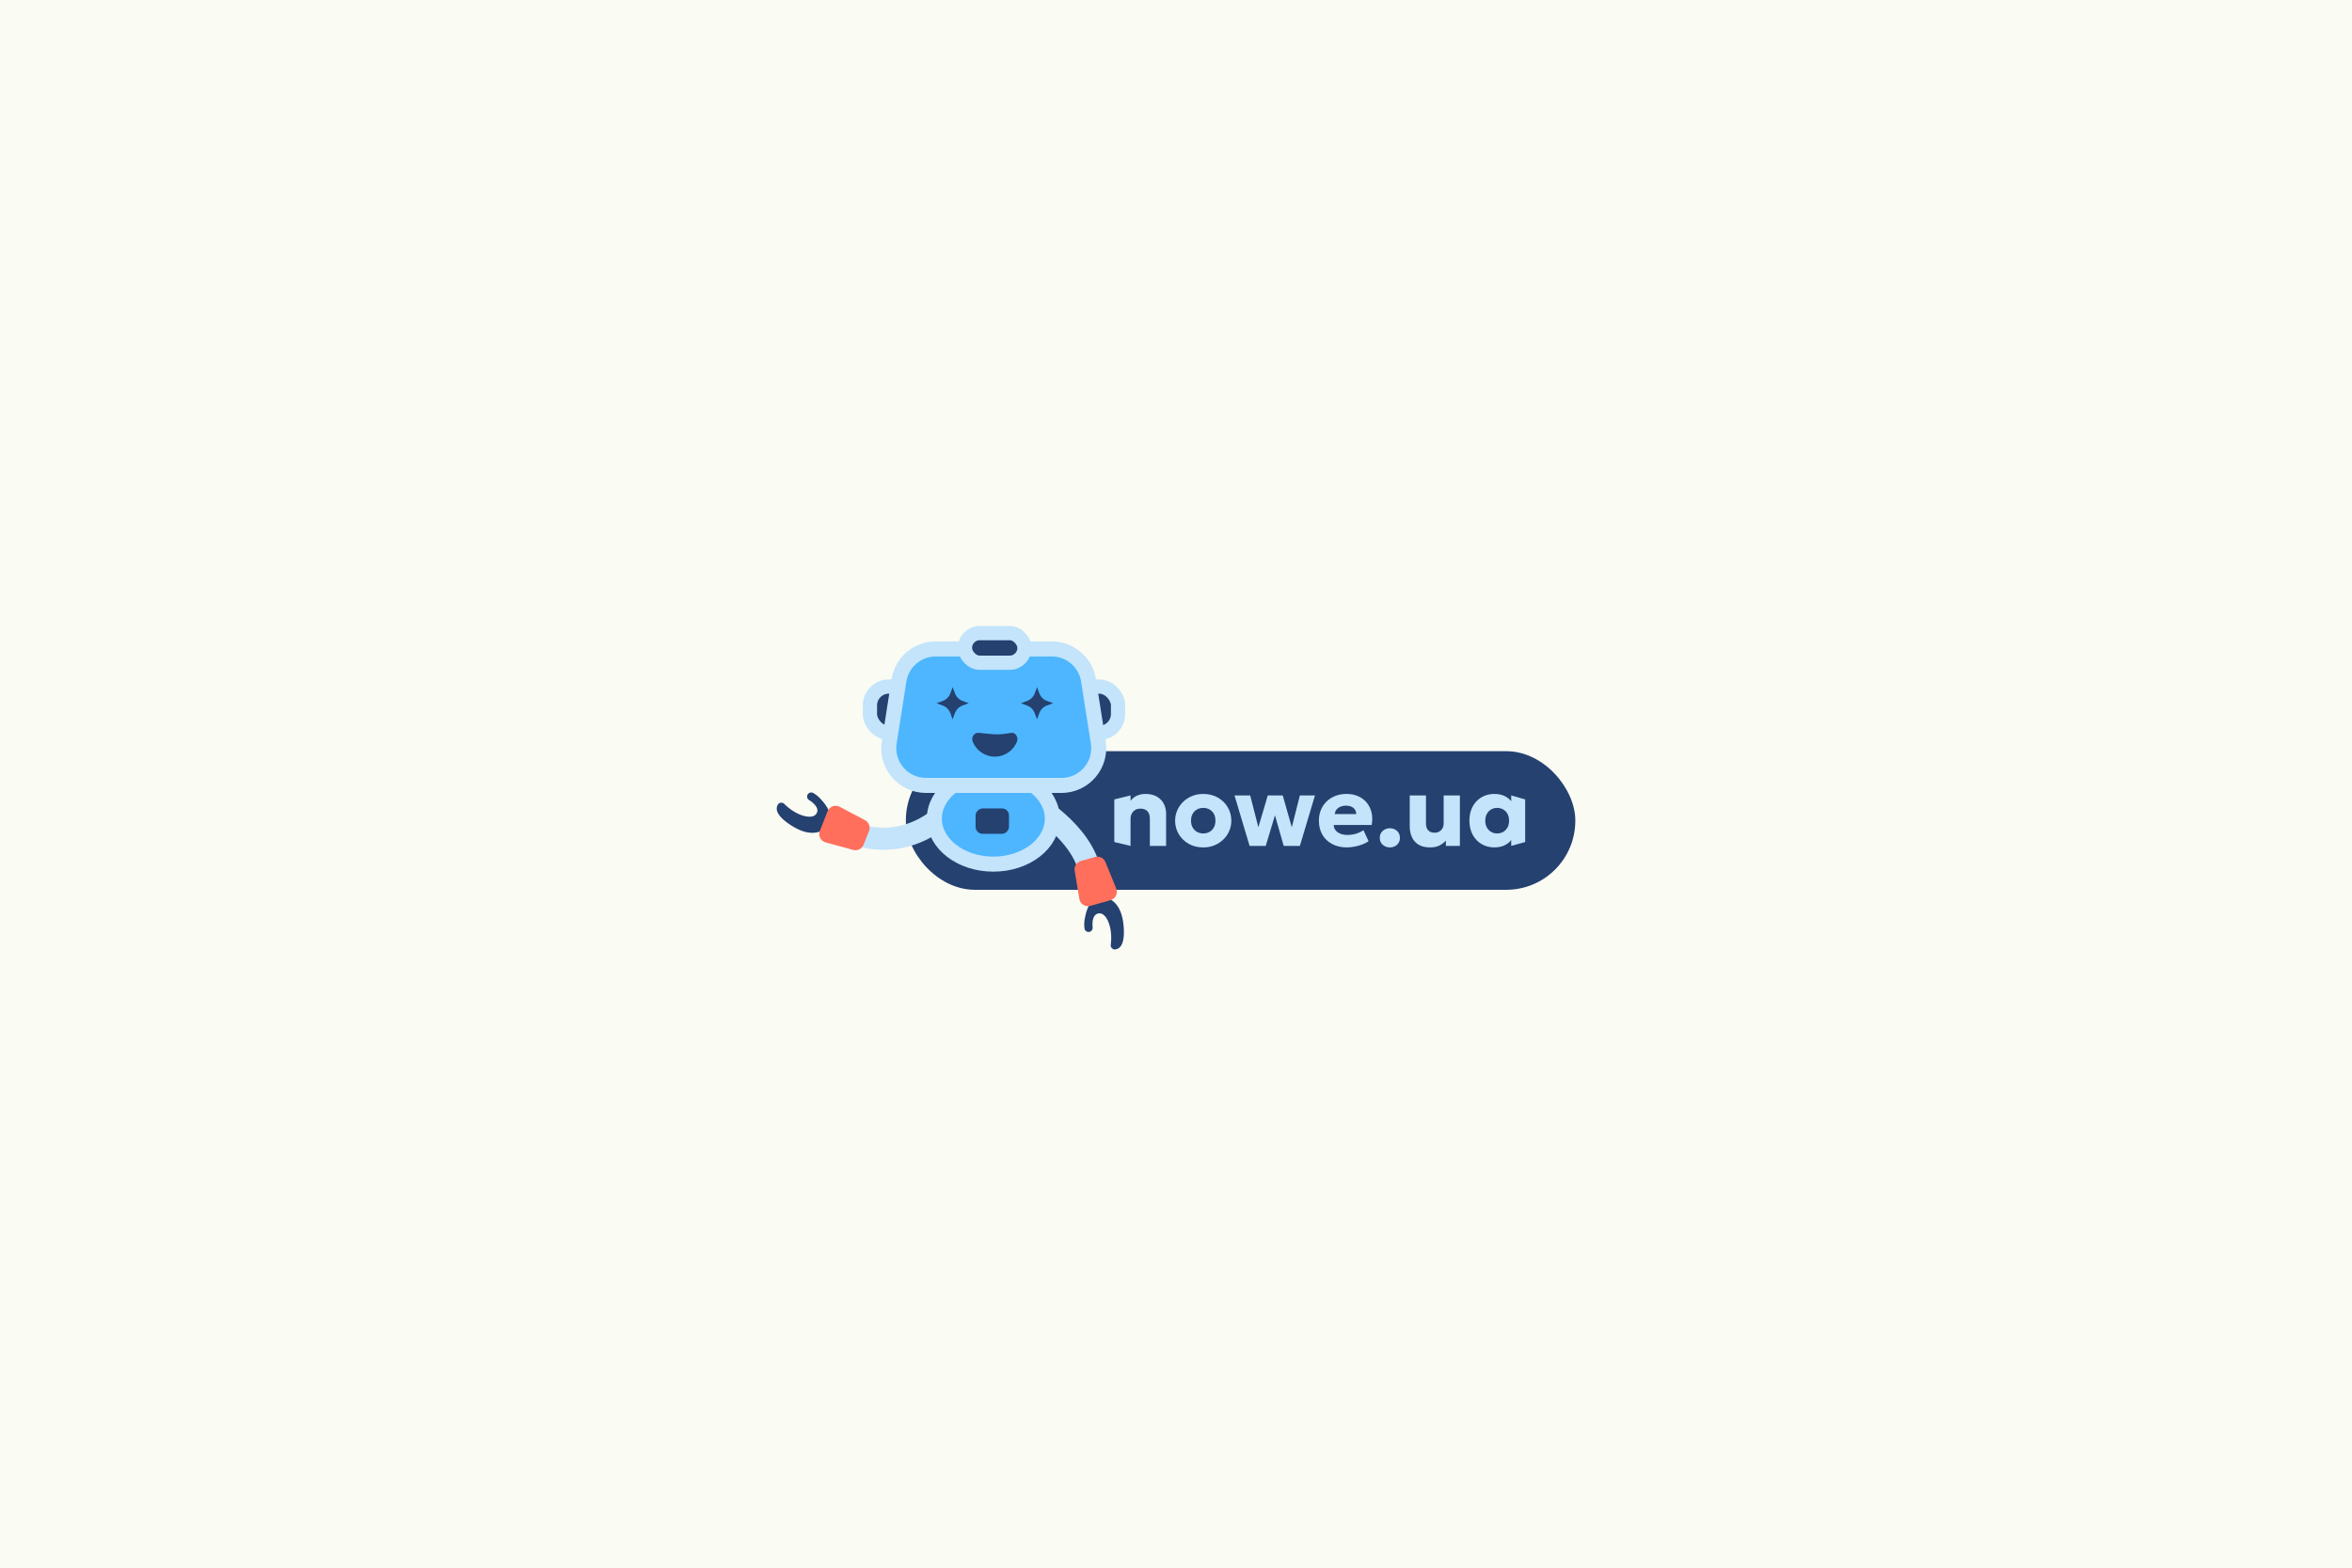 <?xml version="1.0" encoding="UTF-8"?>
<svg id="Layer_1" xmlns="http://www.w3.org/2000/svg" version="1.1" viewBox="0 0 3000 2000">
  <!-- Generator: Adobe Illustrator 29.3.1, SVG Export Plug-In . SVG Version: 2.1.0 Build 151)  -->
  <defs>
    <style>
      .st0, .st1 {
        fill: #244170;
      }

      .st2 {
        fill: #4db6ff;
        stroke-width: 19.18px;
      }

      .st2, .st1 {
        stroke: #c3e4fa;
        stroke-miterlimit: 10;
      }

      .st1 {
        stroke-width: 18.16px;
      }

      .st3 {
        fill: #ff6f5c;
      }

      .st4 {
        fill: #fafbf3;
      }

      .st5 {
        fill: #c3e4fa;
      }
    </style>
  </defs>
  <rect class="st4" width="3000" height="2000"/>
  <g>
    <rect class="st0" x="1155.42" y="958.34" width="853.89" height="176.83" rx="88.06" ry="88.06"/>
    <g>
      <path class="st0" d="M991.62,1027.62c.25-.75.65-1.47,1.25-2.06,2.04-2.04,5.36-2.05,7.4,0,10.9,10.9,25.14,17.56,34.62,16.22,3.22-.46,5.41-1.83,6.7-4.18,1.19-2.17,2.26-5.66-2.2-10.82-3.13-3.62-7.23-5.97-7.27-5.99-2.51-1.42-3.41-4.6-2-7.12,1.41-2.52,4.61-3.42,7.13-2.01,3.27,1.83,7.39,4.94,10.61,8.93,6.42,6.96,14.52,18.69,11.22,31.28-14.61,15.03-31.44,12.91-49.75,1.27-20.9-13.29-19.49-22.13-17.71-25.51Z"/>
      <path class="st0" d="M1401.97,1142.7c20.81,2.48,29.35,17.14,31.22,38.75,2.11,24.39-5.56,28.82-9.37,29.54-.58.22-1.19.34-1.83.34-.23,0-.46-.02-.7-.05-2.87-.38-4.88-3.02-4.5-5.88,2.04-15.28-1.31-30.64-8.14-37.35-2.32-2.28-4.75-3.19-7.39-2.79-9.73,1.48-7.63,17.57-7.61,17.73.4,2.86-1.58,5.5-4.44,5.91-2.87.41-5.51-1.58-5.92-4.44-.53-3.71-.56-8.88.66-13.87,1.63-9.33,6.04-22.87,18.03-27.9Z"/>
    </g>
    <path class="st5" d="M1127.1,1084.16c-15.44,0-32.57-2.95-51-10.65-7.2-3.01-10.61-11.29-7.6-18.49,3.01-7.2,11.28-10.61,18.49-7.6,28.88,12.06,57.06,11.31,83.75-2.22,19.85-10.07,31.53-23.77,31.64-23.9,4.98-6.01,13.89-6.84,19.9-1.86,6.01,4.98,6.84,13.89,1.86,19.9-.61.74-15.27,18.22-40.62,31.07-14.16,7.18-33.41,13.75-56.43,13.75Z"/>
    <path class="st5" d="M1391.65,1137.71c-7.58,0-13.85-6.01-14.12-13.64-.47-13.32-6.47-34.46-32.41-59.5-16.54-15.96-33.24-25.71-33.41-25.8-6.75-3.91-9.07-12.55-5.17-19.3,3.9-6.76,12.52-9.08,19.28-5.19,3.17,1.83,77.73,45.44,79.96,108.8.28,7.8-5.83,14.35-13.63,14.62-.17,0-.34,0-.51,0Z"/>
    <path class="st3" d="M1055.59,1035.03l-9.86,24.92c-2.37,5.99.84,12.74,6.99,14.67l35.12,9.56c5.55,1.75,11.51-1.09,13.66-6.5l6.9-17.42c2.14-5.41-.26-11.56-5.51-14.09l-32.16-17.06c-5.81-2.8-12.77-.08-15.14,5.92Z"/>
    <path class="st3" d="M1390.72,1155.69l25.79-7.3c6.2-1.76,9.61-8.4,7.41-14.46l-13.73-33.71c-1.98-5.47-7.86-8.48-13.46-6.9l-18.03,5.1c-5.6,1.59-9.03,7.23-7.85,12.93l5.97,35.91c1.31,6.31,7.69,10.19,13.89,8.43Z"/>
    <ellipse class="st2" cx="1267.02" cy="1044.37" rx="75.24" ry="58.06"/>
    <rect class="st1" x="1109.61" y="875.86" width="316.48" height="59.16" rx="24.11" ry="24.11"/>
    <path class="st2" d="M1134.21,947.13l12.41-79.08c3.63-23.12,23.53-40.15,46.91-40.15h148c23.38,0,43.28,17.03,46.91,40.15l12.41,79.08c4.52,28.83-17.75,54.9-46.91,54.9h-172.82c-29.16,0-51.43-26.06-46.91-54.9Z"/>
    <rect class="st0" x="1249.48" y="1026.26" width="32.41" height="42.59" rx="8.9" ry="8.9" transform="translate(2313.24 -218.13) rotate(90)"/>
    <g>
      <path class="st0" d="M1289.63,934.95c5.63-1,9.65,5.77,7.55,11.09-4.43,11.28-15.41,19.26-28.26,19.26s-23.83-7.98-28.26-19.26c-2.09-5.33,1.86-11.63,7.55-11.09,21.88,2.07,24.63,2.98,41.41,0Z"/>
      <g>
        <path class="st0" d="M1319.81,884.57l2.95-7.95,2.92,7.9c1.66,4.49,5.2,8.03,9.69,9.69l7.9,2.92-7.95,2.95c-4.47,1.66-7.99,5.18-9.65,9.65l-2.95,7.95-2.92-7.9c-1.66-4.49-5.2-8.03-9.69-9.69l-7.9-2.92,7.95-2.95c4.47-1.66,7.99-5.18,9.65-9.65Z"/>
        <path class="st0" d="M1212.18,884.57l2.95-7.95,2.92,7.9c1.66,4.49,5.2,8.03,9.69,9.69l7.9,2.92-7.95,2.95c-4.47,1.66-7.99,5.18-9.65,9.65l-2.95,7.95-2.92-7.9c-1.66-4.49-5.2-8.03-9.69-9.69l-7.9-2.92,7.95-2.95c4.47-1.66,7.99-5.18,9.65-9.65Z"/>
      </g>
    </g>
    <g>
      <path class="st5" d="M1475.88,1016.44c-3.92-2.38-8.91-3.57-14.97-3.57-3.62,0-7.08.69-10.36,2.08-3.29,1.39-6.13,3.6-8.53,6.63v-6.82l-20.72,5.12v54.36l20.72,4.95v-34.37c0-2.61.53-4.91,1.58-6.89,1.05-1.98,2.52-3.53,4.39-4.64,1.87-1.12,4.07-1.67,6.6-1.67,3.96,0,6.96,1.12,9,3.35,2.04,2.23,3.06,5.29,3.06,9.16v35.06h20.72v-41.57c0-4.21-.94-8.2-2.81-11.97-1.87-3.77-4.77-6.84-8.69-9.22Z"/>
      <path class="st5" d="M1553.39,1017.52c-5.39-3.1-11.6-4.64-18.64-4.64-5.27,0-10.09.92-14.47,2.75-4.38,1.83-8.17,4.34-11.37,7.52-3.2,3.18-5.68,6.82-7.42,10.93-1.75,4.11-2.62,8.41-2.62,12.92,0,6.19,1.53,11.88,4.58,17.06,3.05,5.18,7.28,9.32,12.67,12.41,5.39,3.1,11.6,4.64,18.64,4.64,5.26,0,10.09-.93,14.47-2.78,4.38-1.85,8.17-4.36,11.37-7.52,3.2-3.16,5.66-6.79,7.39-10.9,1.73-4.11,2.59-8.41,2.59-12.92,0-6.19-1.52-11.88-4.55-17.06-3.03-5.18-7.24-9.32-12.63-12.41ZM1548.27,1055.64c-1.35,2.44-3.2,4.33-5.56,5.65-2.36,1.33-5.01,1.99-7.96,1.99s-5.6-.66-7.96-1.99c-2.36-1.33-4.22-3.21-5.59-5.65-1.37-2.44-2.05-5.33-2.05-8.65s.67-6.21,2.02-8.65c1.35-2.44,3.2-4.33,5.56-5.65,2.36-1.33,5.03-1.99,8.02-1.99s5.66.66,8.02,1.99c2.36,1.33,4.2,3.21,5.53,5.65,1.33,2.44,1.99,5.33,1.99,8.65s-.67,6.21-2.02,8.65Z"/>
      <polygon class="st5" points="1647.7 1055.39 1636.14 1014.77 1617.06 1014.77 1605.06 1055.39 1594.63 1014.77 1574.61 1014.77 1593.88 1079.21 1614.47 1079.21 1626.22 1040.1 1637.4 1079.21 1658 1079.21 1677.27 1014.77 1658 1014.77 1647.7 1055.39"/>
      <path class="st5" d="M1743.51,1024.21c-2.89-3.56-6.54-6.34-10.96-8.34-4.42-2-9.46-3-15.1-3-5.14,0-9.85.83-14.12,2.5-4.28,1.66-7.99,4.01-11.15,7.04-3.16,3.03-5.6,6.63-7.33,10.8-1.73,4.17-2.59,8.74-2.59,13.71,0,6.87,1.48,12.86,4.45,17.97,2.97,5.12,7.14,9.1,12.51,11.94,5.37,2.84,11.59,4.26,18.67,4.26,3.2,0,6.56-.35,10.08-1.04,3.52-.69,6.84-1.64,9.98-2.84,3.14-1.2,5.7-2.56,7.68-4.07l-6.51-14.02c-3.12,2.06-6.38,3.59-9.79,4.58-3.41.99-7.01,1.48-10.8,1.48-3.41,0-6.4-.54-8.97-1.61-2.57-1.07-4.59-2.56-6.06-4.45-1.47-1.9-2.23-4.11-2.27-6.63h48.39c1.01-5.64.97-10.88-.13-15.7-1.1-4.82-3.09-9.01-5.97-12.57ZM1702.48,1038.52c.34-3.24,1.82-5.83,4.45-7.77,2.63-1.94,5.95-2.91,9.95-2.91s7.1.97,9.41,2.91c2.32,1.94,3.52,4.53,3.6,7.77h-27.42Z"/>
      <path class="st5" d="M1781.83,1059.94c-2.53-2.19-5.54-3.29-9.03-3.29-2.32,0-4.45.51-6.41,1.52-1.96,1.01-3.53,2.42-4.71,4.23-1.18,1.81-1.77,3.98-1.77,6.51,0,3.75,1.28,6.72,3.85,8.91,2.57,2.19,5.58,3.28,9.03,3.28,2.32,0,4.44-.5,6.38-1.48,1.94-.99,3.5-2.39,4.67-4.2,1.18-1.81,1.77-3.98,1.77-6.51,0-3.79-1.26-6.78-3.79-8.97Z"/>
      <path class="st5" d="M1841.4,1050.21c0,2.4-.47,4.51-1.42,6.32-.95,1.81-2.3,3.23-4.04,4.26-1.75,1.03-3.78,1.55-6.1,1.55-3.58,0-6.31-1.03-8.18-3.1-1.87-2.06-2.81-4.86-2.81-8.4v-36.07h-20.72v39.17c0,5.39.94,10.12,2.81,14.18,1.87,4.06,4.73,7.24,8.56,9.54,3.83,2.29,8.68,3.44,14.53,3.44,5.1,0,9.22-.87,12.38-2.62,3.16-1.75,5.77-3.78,7.83-6.1v6.82h17.88v-64.44h-20.72v35.44Z"/>
      <path class="st5" d="M1927.57,1014.77v7.46c-1.65-2.12-3.71-3.94-6.19-5.47-4.21-2.59-9.31-3.89-15.29-3.89-4.55,0-8.77.81-12.67,2.43-3.9,1.62-7.28,3.93-10.14,6.92-2.86,2.99-5.09,6.58-6.66,10.77-1.58,4.19-2.37,8.86-2.37,13.99,0,6.82,1.39,12.8,4.17,17.94,2.78,5.14,6.56,9.12,11.34,11.94,4.78,2.82,10.22,4.23,16.33,4.23s11.08-1.29,15.29-3.89c2.48-1.53,4.54-3.36,6.19-5.49v7.48l17.82-4.95v-54.36l-17.82-5.12ZM1922.83,1055.64c-1.35,2.44-3.17,4.33-5.46,5.65-2.3,1.33-4.88,1.99-7.74,1.99s-5.43-.66-7.71-1.99c-2.27-1.33-4.09-3.21-5.43-5.65-1.35-2.44-2.02-5.33-2.02-8.65s.67-6.21,2.02-8.65c1.35-2.44,3.16-4.33,5.43-5.65,2.27-1.33,4.84-1.99,7.71-1.99s5.44.66,7.74,1.99c2.29,1.33,4.12,3.21,5.46,5.65,1.35,2.44,2.02,5.33,2.02,8.65s-.67,6.21-2.02,8.65Z"/>
    </g>
    <rect class="st1" x="1230.81" y="807.69" width="75.94" height="37.81" rx="18.91" ry="18.91"/>
  </g>
</svg>